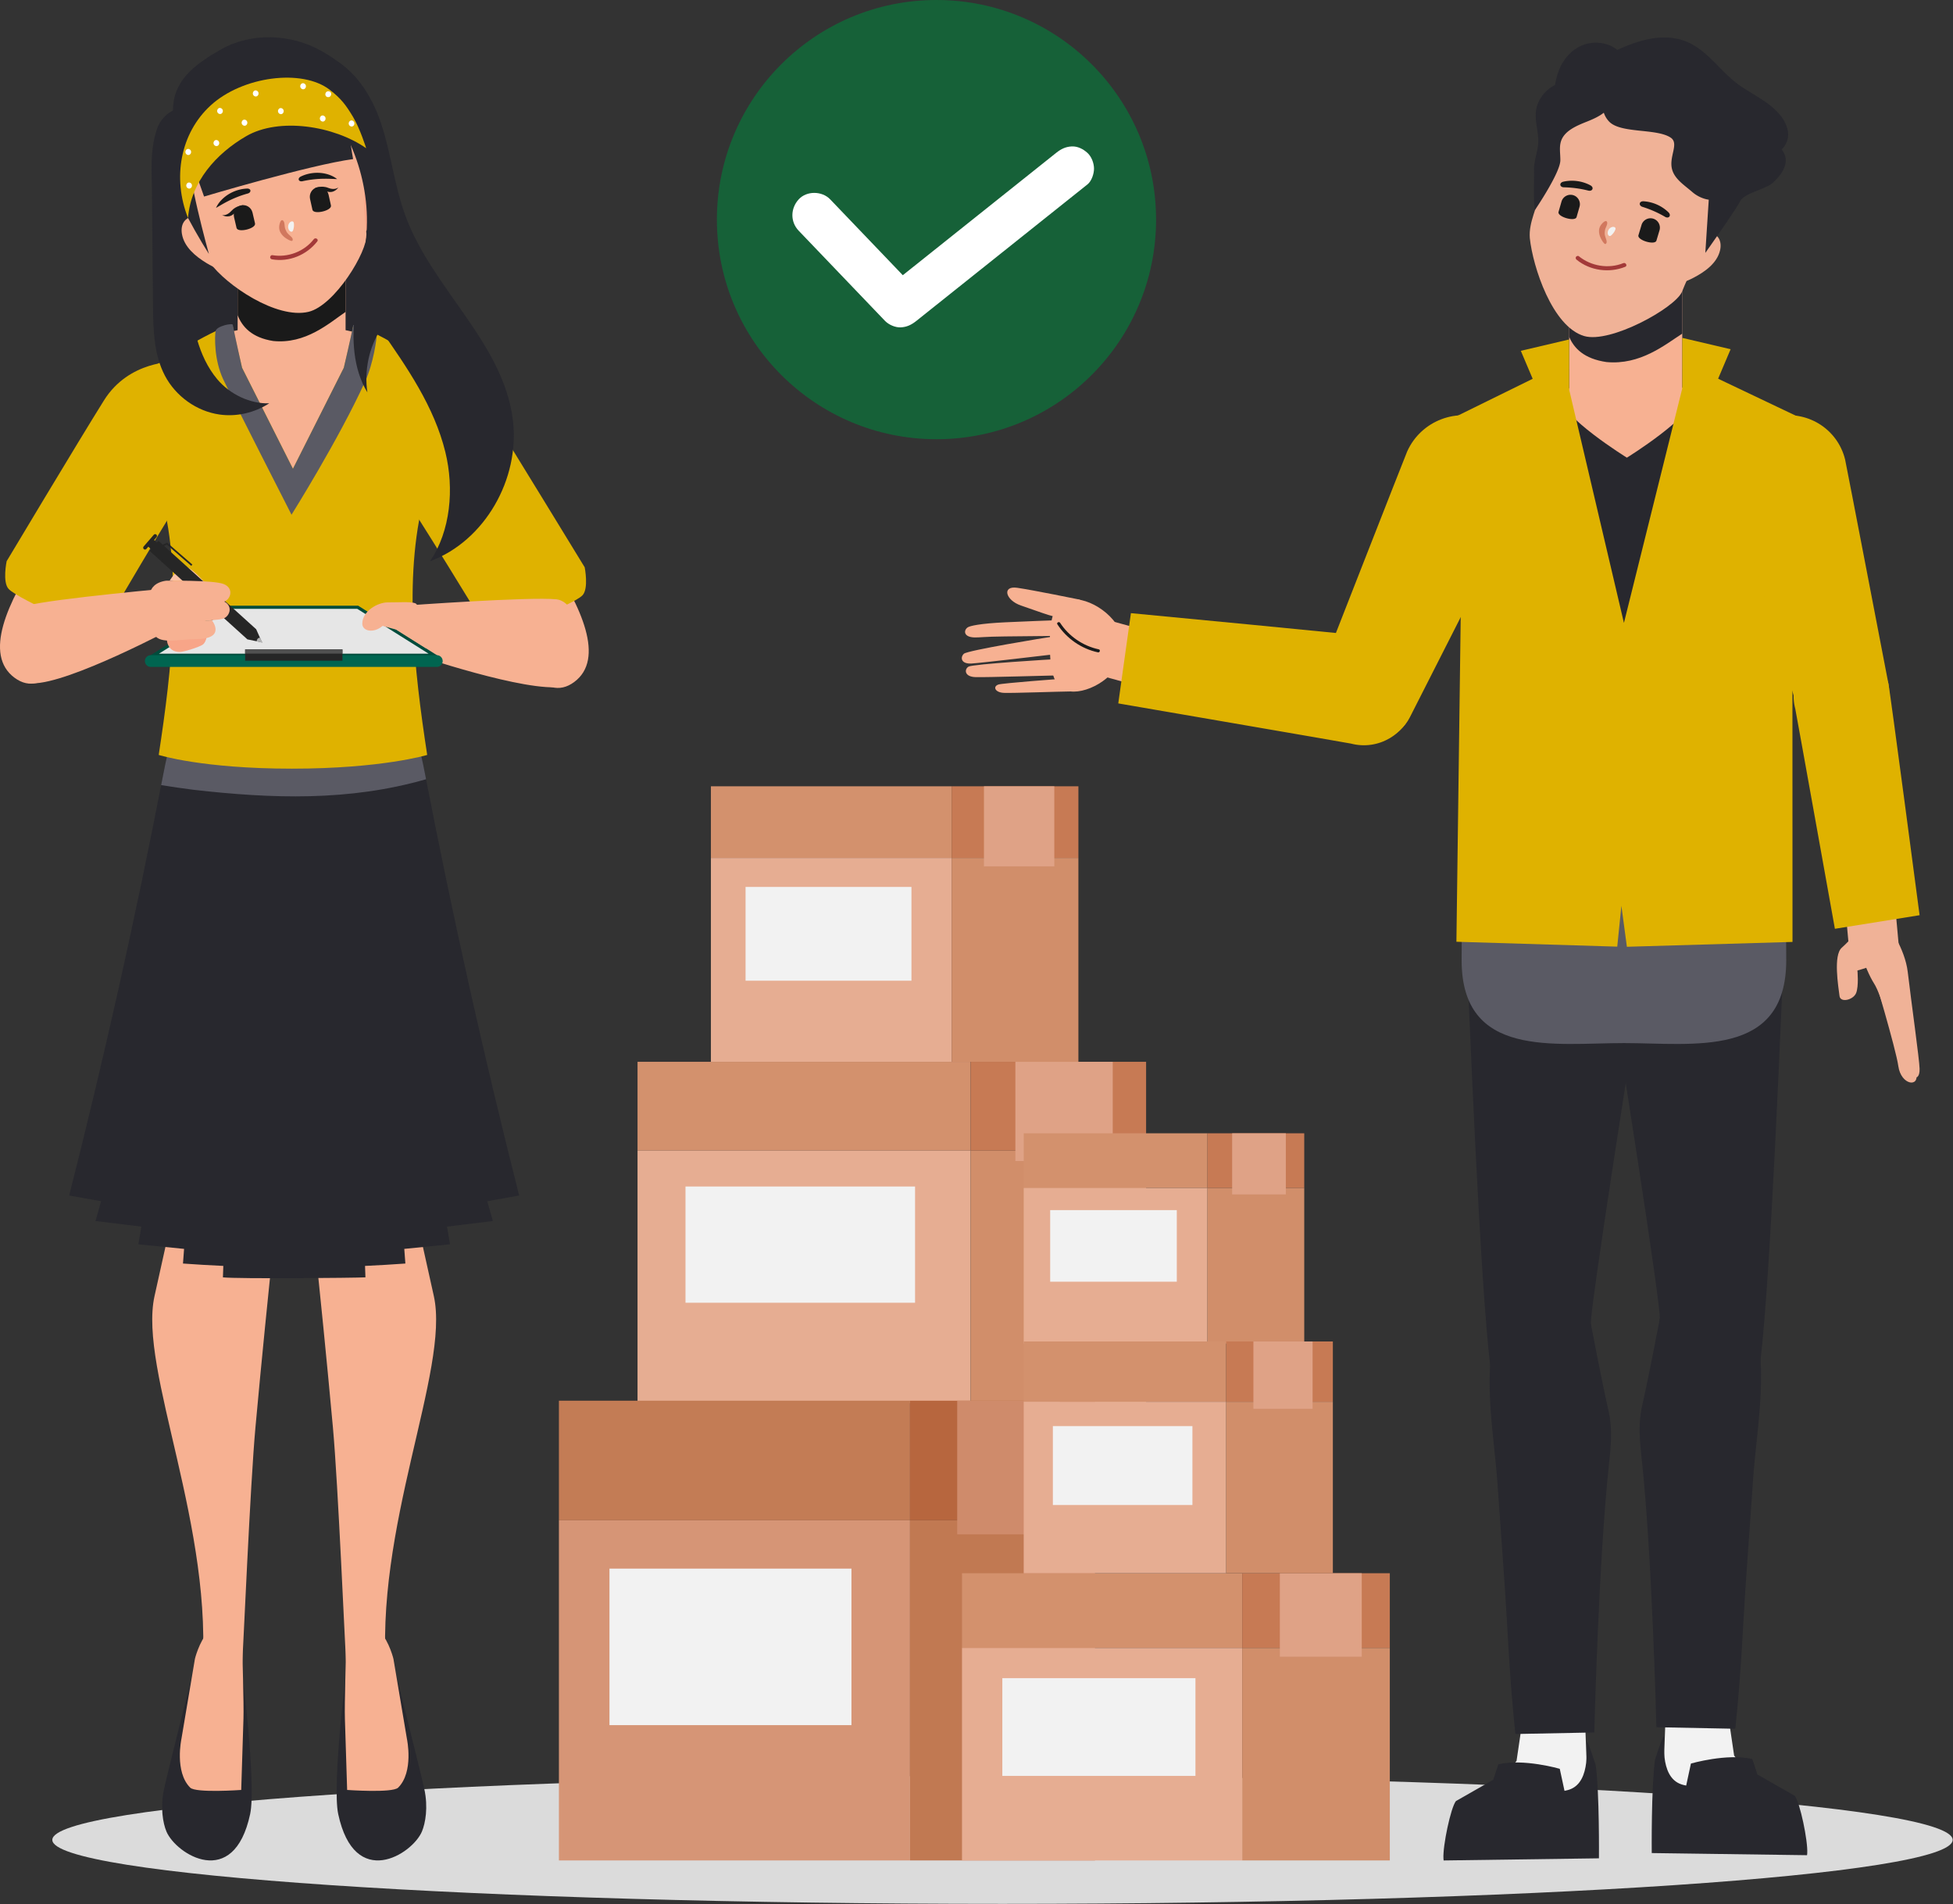 <svg width="2833" height="2762" fill="none" xmlns="http://www.w3.org/2000/svg"><rect width="100%" height="100%" fill="#333333" stroke="none"/><g clip-path="url(#a)"><path d="M1454.22 2761.43c761.23 0 1378.33-41.55 1378.33-92.81 0-51.26-617.1-92.81-1378.33-92.81-761.231 0-1378.33 41.55-1378.33 92.81 0 51.26 617.099 92.81 1378.33 92.81Z" fill="#DBDBDB"/><path d="M1408.01 1540.06H924.8v128.81h483.21v-128.81Z" fill="#D3916D"/><path d="M1408.01 1668.86H924.8v366.42h483.21v-366.42Z" fill="#E6AD92"/><path d="M1662.52 1540.06h-254.51v128.81h254.51v-128.81Z" fill="#C77A54"/><path d="M1662.52 1668.86h-254.51v366.42h254.51v-366.42Z" fill="#D18E6A"/><path d="M1614.13 1540.06h-141.22v143.93h141.22v-143.93Z" fill="#DFA286"/><path d="M1327.38 1720.96H994.37v168.56h333.01v-168.56Z" fill="#F2F2F2"/><path d="M1380.41 1140.46h-349.17v103.93h349.17v-103.93Z" fill="#D3916D"/><path d="M1380.41 1244.39h-349.17v295.66h349.17v-295.66Z" fill="#E6AD92"/><path d="M1564.32 1140.46h-183.91v103.93h183.91v-103.93Z" fill="#C77A54"/><path d="M1564.32 1244.39h-183.91v295.66h183.91v-295.66Z" fill="#D18E6A"/><path d="M1529.36 1140.46h-102.05v116.14h102.05v-116.14Z" fill="#DFA286"/><path d="M1322.15 1286.43h-240.64v136.01h240.64v-136.01Z" fill="#F2F2F2"/><path d="M1751.52 1643.76h-266.53v79.34h266.53v-79.34Z" fill="#D3916D"/><path d="M1751.52 1723.09h-266.53v225.69h266.53v-225.69Z" fill="#E6AD92"/><path d="M1891.92 1643.76h-140.39v79.34h140.39v-79.34Z" fill="#C77A54"/><path d="M1891.92 1723.09h-140.39v225.69h140.39v-225.69Z" fill="#D18E6A"/><path d="M1865.21 1643.76h-77.89v88.65h77.89v-88.65Z" fill="#DFA286"/><path d="M1707.06 1755.18h-183.69V1859h183.69v-103.82Z" fill="#F2F2F2"/><path d="M1320.08 2031.62H810.75v173.44h509.33v-173.44Z" fill="#C37C55"/><path d="M1320.08 2205.06H810.75v493.37h509.33v-493.37Z" fill="#D69576"/><path d="M1588.36 2031.62h-268.27v173.44h268.27v-173.44Z" fill="#B7663E"/><path d="M1588.36 2205.06h-268.27v493.37h268.27v-493.37Z" fill="#C17952"/><path d="M1537.34 2031.62h-148.85v193.8h148.85v-193.8Z" fill="#CF8B6B"/><path d="M1235.1 2275.2H884.08v226.96h351.02V2275.2Z" fill="#F2F2F2"/><path d="M1801.94 2281.84h-406.48v108.35h406.48v-108.35Z" fill="#D3916D"/><path d="M1801.94 2390.2h-406.48v308.23h406.48V2390.2Z" fill="#E6AD92"/><path d="M2016.04 2281.84h-214.1v108.35h214.1v-108.35Z" fill="#C77A54"/><path d="M2016.04 2390.2h-214.1v308.23h214.1V2390.2Z" fill="#D18E6A"/><path d="M1975.33 2281.84h-118.8v121.08h118.8v-121.08Z" fill="#DFA286"/><path d="M1734.11 2434.02h-280.14v141.79h280.14v-141.79Z" fill="#F2F2F2"/><path d="M1778.72 1945.7h-293.73v87.43h293.73v-87.43Z" fill="#D3916D"/><path d="M1778.72 2033.13h-293.73v248.72h293.73v-248.72Z" fill="#E6AD92"/><path d="M1933.43 1945.7h-154.71v87.43h154.71v-87.43Z" fill="#C77A54"/><path d="M1933.43 2033.13h-154.71v248.72h154.71v-248.72Z" fill="#D18E6A"/><path d="M1904.01 1945.7h-85.84v97.7h85.84v-97.7Z" fill="#DFA286"/><path d="M1729.71 2068.49h-202.43v114.41h202.43v-114.41Z" fill="#F2F2F2"/><path d="M313.87 220.403C243 308.93 229.29 444.366 234.81 561.946c1.81 38.61 11.44 81.937 42.19 100.919 17.41 10.745 38.33 11.441 58.31 11.871 70.18 1.504 141.2 2.916 209.59-14.347 29.26-7.388 61.6-22.155 70.73-53.489 5.53-18.993.87-39.879-6.93-57.879-7.8-18.01-18.64-34.291-26.43-52.302-35.74-82.551 6.31-190.296-36.04-269.009-11.56-21.49-209.35-36.042-232.35-7.297l-.01-.01Z" fill="#28282E"/><path d="M281.37 518.189c0 61.706 141.63 191.585 141.63 191.585s141.63-129.89 141.63-191.585c0-61.696-283.26-61.707-283.26 0Z" fill="#F7B192"/><path d="M344.72 567.963H501.3V333.602H344.72v234.361Z" fill="#F7B192"/><path d="M396.25 494.581c-30.87-4.861-44.85-20.395-51.54-37.423V333.603h156.58v118.776c-24.03 16.547-58.02 47.001-105.04 42.202Z" fill="#1A1A1A"/><path d="M553.63 551.661c36.07-37.218 81.04-26.391 135.64 49.161 43.5 60.181 55.42 131.609 105.35 205.707 49.92 74.099 83.08 149.394 38.39 182.621-43.42 32.3-86.11-28.458-145.86-137.032-59.75-108.564-169.59-263.239-133.52-300.457Z" fill="#F7B192"/><path d="M600.21 530.919s66.44-2.374 102.95 55.955c36.52 58.319 144.99 235.946 144.99 235.946s6.18 31.017-3.31 40.739c-15.39 15.749-133.38 57.592-133.38 57.592S590.97 723.037 580.13 711.944c-10.84-11.093-32.76-181.015 20.07-181.015l.01-.01Z" fill="#DFB200"/><path d="M300.38 545.46c-36.07-37.218-81.04-26.391-135.64 49.16-43.5 60.182-55.42 131.609-105.35 205.708C9.47 874.426-23.69 949.722 21 982.949c43.42 32.301 86.11-28.458 145.86-137.032 59.75-108.564 169.59-263.239 133.52-300.457ZM444.26 1690.01c0-21.24 3.87-67.94 72.61-70.33 46.47-1.63 65.06 16.97 68.16 60.81 0 0 18.79 84.11 44.29 199.4 23.72 107.24-88.19 337.81-68.39 553.61l-57.83-2.63c-2.96-47.17-12.49-276.02-20.19-360.68-18.17-199.74-38.65-380.18-38.65-380.18Z" fill="#F7B192"/><path d="M569.79 2410.24s40.17 158.74 45.78 184.87c5.61 26.12 1.61 49.17-3.55 61.4-13.87 32.89-97.59 86.03-121.41-25.34-9.13-42.72 12.11-211.42 12.11-211.42l67.07-9.51Z" fill="#28282E"/><path d="M502 2384.25c0 17.85-2.41 86.79-1.68 108.7.88 26.31 3.24 103.24 3.24 103.24s65.88 4.72 73.99-3.33c23.02-22.86 12.74-70.76 12.74-70.76l-19.54-115.87c-1.21-5.68-10.3-34.96-23.76-42.25-13.47-7.3-44.97 2.44-44.97 20.28l-.02-.01ZM448.16 1718.82l-3.9-480.61s88.78-7.11 133.92-12.23c143.19-16.27-15.92 429.1-14.18 470.56 2.16 51.59-106.1 81.48-115.83 22.28h-.01ZM409.21 1690.01c0-21.24-3.87-67.94-72.61-70.33-46.47-1.63-65.06 16.97-68.16 60.81 0 0-18.79 84.11-44.29 199.4-23.72 107.24 88.19 337.81 68.39 553.61l57.83-2.63c2.96-47.17 12.49-276.02 20.19-360.68 18.17-199.74 38.65-380.18 38.65-380.18Z" fill="#F7B192"/><path d="M283.68 2410.24s-40.17 158.74-45.78 184.87c-5.61 26.12-1.61 49.17 3.55 61.4 13.87 32.89 97.59 86.03 121.41-25.34 9.13-42.72-12.11-211.42-12.11-211.42l-67.07-9.51Z" fill="#28282E"/><path d="M351.47 2384.25c0 17.85 2.41 86.79 1.68 108.7-.88 26.31-3.24 103.24-3.24 103.24s-65.88 4.72-73.99-3.33c-23.02-22.86-12.74-70.76-12.74-70.76l19.54-115.87c1.21-5.68 10.3-34.96 23.76-42.25 13.47-7.3 44.97 2.44 44.97 20.28l.02-.01ZM405.31 1718.82l3.9-480.61s-88.78-7.11-133.92-12.23c-143.19-16.27 15.92 429.1 14.18 470.56-2.16 51.59 106.1 81.48 115.83 22.28h.01Z" fill="#F7B192"/><path d="M297.34 1022.48c-17.15 1.17-32.94 18-42.62 38.04-9.65 20.03-14.15 43.04-18.49 65.54-39.29 202.94-84.58 405.63-135.89 607.96 15.39 2.79 30.82 5.53 46.29 8.23-2.68 9.58-5.37 19.17-8.09 28.75 22.11 2.78 44.28 5.49 66.49 8.11-1.44 8.55-2.9 17.09-4.36 25.64 22.08 2.3 44.19 4.53 66.35 6.67l-1.59 21.24c19.47 1.41 38.98 2.56 58.52 3.45-.19 5.53-.39 11.06-.59 16.6 21.94 2.34 190.82.82 206.74 0-.2-5.54-.39-11.07-.59-16.6 19.54-.88 39.05-2.04 58.52-3.45l-1.59-21.24c22.16-2.15 44.28-4.37 66.35-6.67-1.46-8.55-2.91-17.09-4.36-25.64 22.21-2.62 44.38-5.33 66.49-8.11-2.71-9.58-5.41-19.17-8.09-28.75 15.47-2.7 30.9-5.44 46.29-8.23-51.31-202.34-96.6-405.02-135.89-607.96-4.35-22.5-8.84-45.52-18.49-65.54-9.67-20.04-25.47-36.87-42.62-38.04-86.26 1.67-172.54 1.67-258.8 0h.02Z" fill="#28282E"/><path d="M618.06 1130.23c-.27-1.4-.55-2.78-.81-4.17-4.35-22.5-8.84-45.52-18.49-65.54-9.67-20.04-25.47-36.87-42.62-38.04-86.26 1.67-172.54 1.67-258.8 0-17.15 1.17-32.94 18-42.62 38.04-9.65 20.03-14.15 43.04-18.49 65.54-.82 4.23-1.65 8.44-2.48 12.67 15.29 2.47 30.65 4.75 46.11 6.7 114.56 13.13 226.39 16.96 338.2-15.2Z" fill="#5A5A64"/><path d="M674.94 573.622c-2.2-11.062-11.18-17.857-19.39-23.465-52.5-35.867-141.57-86.265-143.2-77.158-2.52 14.05-13.62 60.448-13.62 60.448l-73.78 146.467-73.78-146.467s-11.1-46.408-13.62-60.448c-1.63-9.107-90.71 41.281-143.2 77.158-8.21 5.608-17.19 12.403-19.39 23.465-1.84 9.241 1.67 18.706 5.31 27.128 13.96 32.347 51.14 108.953 51.14 108.953 34.54 118.029 17.76 261.611-1.18 385.277 0 0 62.46 19.91 193.15 19.91s196.31-19.91 196.31-19.91c-18.94-123.676-35.72-267.248-1.18-385.277 0 0 37.18-76.606 51.14-108.953 3.64-8.432 7.15-17.887 5.31-27.128h-.02Z" fill="#DFB200"/><path d="M323.93 550.464c13.63 28.94 98.94 196.088 98.94 196.088s68.7-109.495 106.81-193.304c12.26-26.955 16.83-62.351 16.83-68.297 0-5.945-33.54-16.577-34.18-13.047-2.52 14.05-13.62 61.532-13.62 61.532l-73.78 146.468-73.78-146.468s-10.94-48.29-13.46-62.34c-.53-2.948-23.77 1.862-24.99 9.22-1.22 7.357-2.41 41.198 11.22 70.138l.01.01Z" fill="#5A5A64"/><path d="M253.8 524.718s-66.44-2.375-102.95 55.955C114.33 638.992 9.64 813.959 9.64 813.959s-6.45 30.75 3.05 40.462c15.39 15.748 131.55 65.778 131.55 65.778s118.8-203.374 129.64-214.467c10.84-11.092 32.76-181.014-20.07-181.014h-.01Z" fill="#DFB200"/><path d="M256.12 852.19S75.94 868.337 38.7 878.509C1.46 888.691-5.81 990.952 47.64 991.146c52.63.194 199.69-77.875 221.13-89.1 30.24-15.831 22.99-58.166-12.65-49.867v.011ZM588.62 878.294s180.42-13.067 218.76-9.015 61.24 117.896 8.49 126.687c-51.94 8.664-209.18-44.75-232.07-52.374-32.3-10.765-31.65-67.754 4.83-65.298h-.01Z" fill="#F7B192"/><path d="M519.53 878.509H332.8L214.76 952.69h422.81l-118.04-74.181Z" fill="#004C3C"/><path d="m230.59 948.115 103.47-65.021h184.2l103.47 65.021H230.59Z" fill="#E6E6E6"/><path d="M633.85 967.292H218.48c-4.56 0-8.29-3.817-8.29-8.483s3.73-8.483 8.29-8.483h415.37c4.56 0 8.29 3.817 8.29 8.483s-3.73 8.483-8.29 8.483Z" fill="#006550"/><path d="M496.73 941.894H355.6v16.403h141.13v-16.403Z" fill="#262626"/><path d="M496.73 941.894H355.6v6.099h141.13v-6.099Z" fill="#515151"/><path d="M246.08 842.243s12.45-20.221 21.65-20.333c9.2-.113 27.69 21.264 27.69 21.264l-49.35-.931h.01Z" fill="#FBC0A6"/><path d="m371.6 912.657 8.51 19.075-21.23-4.359L217.11 799.13l12.72-14.715L371.6 912.657Z" fill="#262626"/><path d="M372.18 930.105s.77-5.383 4.93-5.086l3.98 7.429-8.91-2.343Z" fill="#B3B3B3"/><path d="m220.295 780.403-8.339 9.652 92.996 84.136 8.339-9.652-92.996-84.136Z" fill="#262626"/><path d="M208.62 796.439c-1.08-.972-1.18-2.681-.23-3.786l14.69-17.008a2.592 2.592 0 0 1 3.7-.235c1.08.972 1.18 2.681.23 3.786l-14.69 17.008a2.592 2.592 0 0 1-3.7.235ZM277.44 820.774l-35.33-30.731-8.06 3.439-.95-2.333 9.45-4.022 36.49 31.723-1.6 1.924Z" fill="#262626"/><path d="M241.91 924.998s-1.16 20.784 18.99 20.631c5.74-.041 26.29-6.499 32.55-10.203 6.27-3.694 9.22-17.519 5.29-32.787-3.92-15.268-56.84 22.359-56.84 22.359h.01Z" fill="#F8A588"/><path d="M240.83 842.294s68.36-1.105 83.39 4.717c15.03 5.833 11.07 21.572 1.03 25.583-10.04 4.012-81.35 5.25-96.3 4.728-14.94-.512-19.54-30.536 11.88-35.038v.01Z" fill="#F7B192"/><path d="M239.81 866.833s.76-.01 2.13-.031c11.67-.133 67.81-.47 81.26 4.749 15.03 5.833 11.07 21.571 1.03 25.583-10.04 4.011-81.35 5.249-96.3 4.727-14.94-.511-19.54-30.536 11.88-35.038v.01Z" fill="#F7B192"/><path d="M225.27 901.452s-9.47 7.01-1.03 19.668c8.86 13.293 34 6.079 60.32 5.905 44.45-.297 22.88-27.282 22.88-27.282l-82.18 1.699.01.01ZM602 874.836c-7.52-2.374-22.42-1.105-40.09-1.105-13.18 0-36.33 12.054-36.36 30.842-.02 11.022 16.45 14.47 29.44 3.244l19.84 5.434 43.22 27.159s-4.85-62.044-16.05-65.584v.01Z" fill="#F7B192"/><path d="M289.53 201.165c-21.08 72.502-22.49 149.681-15.15 224.946 4.29 44.064 12.58 90.256 40.72 123.903 18.43 22.042 47.93 35.929 75.47 34.957-21.26 13.712-47.26 19.821-72.18 16.26-33.14-4.738-63.55-26.453-79.32-56.651-16.15-30.914-16.84-67.549-17.16-102.598l-1.47-162.871c-.3-33.176-4.02-70.957 11.98-101.769 7.82-15.063 57.13 23.833 57.13 23.833l-.02-.01Z" fill="#28282E"/><path d="M505.25 348.901c7.24.338 14.36-2.906 19.94-7.583 5.58-4.676 9.811-10.714 13.701-16.833 10.26-16.159 18.819-35.489 13.709-53.663-1.71-6.079-5.19-11.973-10.81-14.91-6.7-3.5-15.36-2.067-21.66 2.292-6.3 4.36-10.48 11.195-13.1 18.328l-1.77 72.379-.01-.01Z" fill="#F8A588"/><path d="M340.031 388.166c-6.36 3.561-14.14 3.868-21.16 2.179-7.02-1.688-13.42-5.188-19.55-8.933-16.17-9.886-32.18-23.373-35.41-41.987-1.08-6.232-.5-13.088 3.28-18.266 4.5-6.161 12.9-8.78 20.43-7.706 7.53 1.064 14.23 5.321 19.65 10.54l32.76 64.173Z" fill="#F7B192"/><path d="M531.64 339.722c-7.28-56.375.08-92.006 1.92-126.011 1.06-25.409-1.64-67.734-38.1-96.95-36.44-30.7-111.44-35.232-171.65-2.108-60.66 33.258-99.33 93.624-81.91 133.994 9.7 24.345 32.54 43.716 42.77 68.777 8.5 20.835 6.71 44.187 19.68 63.374 23.48 32.736 96.82 82.51 143.18 71.489 37.89-9.005 85.97-87.647 84.12-112.565h-.01Z" fill="#F7B192"/><path d="M436.41 256.015c5.56-2.682 11.59-4.37 17.73-5.045 6.13-.686 12.38-.338 18.36 1.064 5.96 1.443 11.73 3.858 16.54 7.757-6.12-.246-11.78-.584-17.39-.543-5.6 0-11.09.307-16.56.901-5.47.593-10.9 1.494-16.38 2.711-5.5 1.177-7.82-4.134-2.29-6.845h-.01ZM358.42 273.503c-6.14.236-12.26 1.556-18.02 3.827-5.75 2.272-11.15 5.506-15.83 9.558-4.65 4.073-8.69 8.924-11.21 14.654 5.33-3.08 10.2-6.037 15.21-8.637a156.35 156.35 0 0 1 15.12-6.969 150.622 150.622 0 0 1 15.77-5.27c5.42-1.535 5.09-7.347-1.04-7.153v-.01Z" fill="#1A1A1A"/><path d="M426.3 328.956c-.12 1.249-.36 2.364-.66 3.521-.32 1.125-.63 2.364-1.51 3.131-.83.747-2.35.716-3.83-.665-.74-.676-1.38-1.678-1.82-2.906a9.723 9.723 0 0 1-.46-4.114c.17-1.463.66-2.814 1.33-3.889.69-1.074 1.53-1.893 2.4-2.374 1.74-.982 3.22-.634 3.87.297.69.972.73 2.251.8 3.418.05 1.197.04 2.343-.11 3.581h-.01Z" fill="#F2F2F2" style="mix-blend-mode:soft-light"/><path d="M415.42 335.67c-.36-.747-.67-1.413-.94-2.016-.25-.604-.48-1.136-.68-1.668-.2-.553-.39-1.198-.53-1.934-.14-.737-.24-1.576-.33-2.426-.17-1.719-.3-3.489-.72-4.912-.4-1.432-1.07-2.527-2.04-3.07-.97-.532-1.75-.327-2.47.471-.71.809-1.39 2.241-1.97 4.237-.55 1.975-1.02 4.646-.62 7.613.19 1.474.66 2.988 1.3 4.349.64 1.372 1.47 2.61 2.36 3.766.9 1.157 1.86 2.139 2.83 3.019.98.89 1.97 1.647 2.91 2.292 1.89 1.3 3.61 2.241 5.01 2.917 2.83 1.32 4.43 1.668 4.92.174.46-1.402.05-2.907-1.75-4.79-.88-.951-2.11-1.995-3.48-3.274-.68-.645-1.4-1.351-2.07-2.139a13.978 13.978 0 0 1-1.74-2.609h.01Z" fill="#D1785E"/><path d="M394.72 376.142c24.5 4.257 50.12-6.212 65.53-26.003 2.38-3.06-2.68-6.242-5.04-3.213-14.16 18.184-37.97 27.016-60.25 23.147-1.59-.276-3.01 1.423-3.09 2.917-.09 1.811 1.27 2.886 2.85 3.162v-.01Z" fill="#A33939"/><path d="M508.72 180.964c-.98-3.336-1.76-5.382-2.27-5.792-4.78-3.776 5.75 55.577 5.75 55.577-61.95 8.248-216.18 54.328-216.18 54.328l-19.8-55.914c-7.61 15.063 26.8 139.13 26.8 139.13-25.29-39.51-62.78-110.682-75.76-154.47-7.34-24.744 8.47-46.5 23.59-53.335.15-43.563 30.67-66.403 68.91-88.384 44.57-25.624 102.3-23.189 146.69 1.883 44.39 25.07 72.93 57.96 74.62 109.198 1.76 53.489 15.12 93.787-2.07 142.292 0 0-22.13-116.76-30.28-144.502v-.011Z" fill="#28282E"/><path d="M436.16 113.456c62.4 51.463 99.18 134.577 95.94 216.821-1.6 40.636-12.29 80.218-17.1 120.567-4.81 40.35-3.06 83.738 17.92 118.265-4.68-31.528 2.25-64.694 19.08-91.301 38.52 55.106 77.85 111.962 94 177.792 13.08 53.294 7.54 114.438-22.05 158.369 78.9-29.165 130.57-119.002 120.03-204.654-13.83-112.319-116.8-190.306-155.83-296.22-16.56-44.944-21.09-93.756-37.03-138.946-15.93-45.19-48.03-89.336-93.74-97.993l-21.21 37.32-.01-.02Z" fill="#28282E"/><path d="m369.93 324.045-3.64-15.667c-1.75-7.542-9.22-12.239-16.59-10.448-7.37 1.791-11.96 9.435-10.21 16.977l3.64 15.667c1.75 7.541 28.55 1.013 26.8-6.529Z" fill="#1A1A1A"/><path d="M352.94 297.643s-10.14.215-17.18 8.166c-7.03 7.962-13.63 6.069-13.63 6.069s8.5 5.178 15.98-.891c7.48-6.068 11.94-5.259 11.94-5.259l2.88-8.074.01-.011ZM453.22 304.243l-3.48-15.708c-1.67-7.562 3-15.145 10.39-16.854 7.39-1.709 14.8 3.07 16.47 10.633l3.48 15.708c1.67 7.562-25.19 13.784-26.86 6.221Z" fill="#1A1A1A"/><path d="M457.1 272.889s9.2-4.38 18.94-.409c9.74 3.97 14.84-.706 14.84-.706s-5.4 8.483-14.73 6.405c-9.33-2.077-12.99.666-12.99.666l-6.07-5.946.01-.01Z" fill="#1A1A1A"/><path d="M531.17 214.979c-46.28-32.429-126.14-45.251-174.03-17.468-43.42 25.194-80.4 66.168-84.38 118.716-22.89-57.828-11.34-122.932 32.9-163.394 46.33-42.365 132.63-53.345 172.44-22.769 17.04 13.099 23.76 22.483 33.98 39.429 10.12 16.772 19.1 45.486 19.1 45.486h-.01Z" fill="#DFB200"/><path d="M323.2 159.996c.54 2.385-.83 4.749-3.07 5.281-2.24.532-4.49-.972-5.03-3.357-.54-2.384.83-4.748 3.07-5.28 2.24-.532 4.49.972 5.03 3.356ZM278.39 268.161c.54 2.385-.83 4.748-3.07 5.281-2.24.532-4.49-.973-5.03-3.357-.54-2.384.83-4.748 3.07-5.28 2.24-.532 4.49.972 5.03 3.356ZM374.97 134.567c.54 2.384-.83 4.748-3.07 5.28-2.24.532-4.49-.972-5.03-3.356s.83-4.748 3.07-5.28c2.24-.533 4.49.972 5.03 3.356ZM443.72 124.119c.54 2.384-.83 4.748-3.07 5.28-2.24.532-4.49-.972-5.03-3.356-.54-2.385.83-4.749 3.07-5.281 2.24-.532 4.49.972 5.03 3.357ZM472.19 170.936c.54 2.384-.83 4.748-3.07 5.28-2.24.532-4.49-.972-5.03-3.356-.54-2.385.83-4.749 3.07-5.281 2.24-.532 4.49.972 5.03 3.357ZM411.45 160.191c.54 2.384-.83 4.748-3.07 5.28-2.24.532-4.49-.972-5.03-3.356-.54-2.385.83-4.749 3.07-5.281 2.24-.532 4.49.972 5.03 3.357ZM473.66 133.226c1.9-1.484 4.58-1.166 5.97.706 1.39 1.873.98 4.595-.93 6.079-1.9 1.484-4.58 1.166-5.97-.706-1.39-1.873-.98-4.595.93-6.079ZM514.03 178.14c.54 2.384-.83 4.748-3.07 5.28-2.24.532-4.49-.972-5.03-3.356-.54-2.385.83-4.749 3.07-5.281 2.24-.532 4.49.972 5.03 3.357ZM358.72 177.004c.54 2.384-.83 4.748-3.07 5.28-2.24.532-4.49-.972-5.03-3.356-.54-2.385.83-4.749 3.07-5.281 2.24-.532 4.49.972 5.03 3.357ZM317.92 206.527c.54 2.384-.83 4.748-3.07 5.28-2.24.532-4.49-.972-5.03-3.356-.54-2.385.83-4.749 3.07-5.281 2.24-.532 4.49.972 5.03 3.357ZM277.13 219.441c.54 2.384-.83 4.748-3.07 5.28-2.24.532-4.49-.972-5.03-3.356-.54-2.385.83-4.749 3.07-5.281 2.24-.532 4.49.972 5.03 3.357Z" fill="#fff"/><path d="m1584.35 893.143-21.29 77.603 103.92 28.504 21.28-77.603-103.91-28.504Z" fill="#F7B192"/><path d="M1556.93 869.06c29.88-.19 72.76 30.71 73 67.73.24 37.02-42.24 66.14-72.12 66.34-29.88.19-34.67-29.79-34.91-66.81-.24-37.02 4.15-67.06 34.04-67.26h-.01Z" fill="#F7B192"/><path d="M1564.86 869.43s-67.26-13.75-89.51-16.91-16.99 18.08 5.74 25.77c34.24 11.57 52.27 19.84 63.38 16.46 11.1-3.38 34.64-22.43 20.39-25.31v-.01ZM1529.02 899.72c-6.16.22-37.98 1.34-70.66 2.87-37.1 1.74-51.7 5.29-54.7 7.4-5.99 4.21-6.12 13.92 9.41 14.55 7.61.31 13.97-1.15 44.79-1.44 32.08-.3 65.11-.7 74.85-.77 19.1-.12 11.67-23.16-3.69-22.62v.01Z" fill="#F7B192"/><path d="M1529.43 922.95c-13.72 1.95-125.84 20.36-131.21 25.23-5.33 4.85-4.86 15.24 11.45 14.17 16.31-1.07 101.63-11.33 121.6-13.58s14.16-28.11-1.84-25.83v.01ZM1537.92 955.67c-13.84.63-126.74 7.52-132.97 11.23-6.28 3.73-6.29 14.71 10.05 15.2 16.34.5 106.95-2.34 127.04-2.68 20.09-.33 12.03-24.49-4.12-23.76v.01ZM1549.12 984.02c-10.98.39-95.27 6.94-100.72 8.79-8.66 2.93-5.11 11.62 7.85 12.14 12.96.53 80.01-1.94 95.95-2.05 15.94-.1 9.74-19.33-3.08-18.88Z" fill="#F7B192"/><path d="M1595.33 944.45c-.3 1.08-1.24 2.03-2.69 1.72-23.93-5.15-45.36-19.96-58.81-40.63-.35-.53-.45-1.06-.32-1.56.22-.8 1.07-1.49 2.03-1.64.54-.08 1.54-.06 2.25 1.02 12.69 19.49 33.11 33.51 56.03 38.44.61.13 1.06.42 1.32.86.29.48.36 1.13.18 1.78l.01.01Z" fill="#1A1A1A"/><path d="M1913.32 980.77s125.2-319.92 127.88-325.89c20.12-44.86 72.8-64.92 117.66-44.8 44.86 20.12 64.92 72.8 44.8 117.66-2.68 5.97-158.33 312.23-158.33 312.23-15.48 30.79-52.45 43.94-83.9 29.83l-14.59-6.54c-31.44-14.1-46.21-50.46-33.51-82.49h-.01Z" fill="#DFB200"/><path d="M2104.37 2695.34s7.35-25.86 15.49-36.53l80.04-104.87s10.08-67.84 12.8-88.3c1.27-9.52 9.12-16.65 18.48-16.81l47.75-.81c10.5-.18 19.15 8.44 19.3 19.22l5.45 147.72c-9.29 28.26-20.13 52.91-32.41 79.94l-166.9.43v.01Z" fill="#F2F2F2"/><path d="m2111.89 2612.36 54.15-30.89 7.48-22.48c36.68-8.67 89.05 6.53 89.05 6.53l6.88 31.92c2.26-.4 4.49-.92 6.67-1.62 34.07-11.13 23.16-69.52 26.17-69.53 1.59 0 12.37 33.54 12.37 33.54 5.63 39.73 4.74 135.52 4.74 135.52l-225.27 3.1c-.12-.93-.22-1.87-.28-2.81-1.07-18.17 10.43-73.29 18.05-83.27l-.01-.01ZM2127.62 1382.97c9.51 232.64 25.02 573.38 39.7 634.28 21.98 91.19 151.96 31.99 150.64-30.09-.47-22.32-8.28-44.52-10.27-66.88-1.76-19.75 62.87-427.77 62.87-427.77l-8.94-102.27-234-7.27Z" fill="#28282E"/><path d="M2198.19 2515.05c-9.28-88.41-10.39-143.46-16.65-231.88-3.14-44.42-6.28-88.84-9.43-133.27-4.43-62.58-20.92-153.03-3.53-212.06 5.19-17.62 124.11-36.04 139.1-17.57 0 0 16.63 87.09 25.73 126.53 5.99 25.96 3.23 52.22.45 77.99-15.12 140.03-21.2 388.02-21.2 388.02l-114.48 2.24h.01Z" fill="#28282E"/><path d="M2611.04 2687.71s-7.35-25.86-15.49-36.53l-80.04-104.87s-10.08-67.84-12.8-88.3c-1.27-9.52-9.12-16.65-18.48-16.81l-47.75-.81c-10.5-.18-19.15 8.44-19.3 19.22l-5.45 147.72c9.29 28.26 20.13 52.91 32.41 79.94l166.9.43v.01Z" fill="#F2F2F2"/><path d="m2603.52 2604.73-54.15-30.89-7.48-22.48c-36.68-8.67-89.05 6.53-89.05 6.53l-6.88 31.92c-2.26-.4-4.49-.92-6.67-1.62-34.07-11.13-23.16-69.52-26.17-69.53-1.59 0-12.37 33.54-12.37 33.54-5.63 39.73-4.74 135.52-4.74 135.52l225.27 3.1c.12-.93.22-1.87.28-2.81 1.07-18.17-10.43-73.29-18.05-83.27l.01-.01ZM2587.78 1375.34c-9.51 232.64-25.02 573.38-39.7 634.28-21.98 91.19-151.96 31.99-150.64-30.09.47-22.32 8.28-44.52 10.27-66.88 1.76-19.75-62.87-427.77-62.87-427.77l8.94-102.27 234-7.27Z" fill="#28282E"/><path d="M2517.21 2507.43c9.28-88.41 10.39-143.46 16.65-231.88 3.14-44.42 6.28-88.84 9.43-133.26 4.43-62.58 20.92-153.03 3.53-212.06-5.19-17.62-124.11-36.04-139.1-17.57 0 0-16.63 87.09-25.73 126.53-5.99 25.96-3.23 52.22-.45 77.99 15.12 140.03 21.2 388.02 21.2 388.02l114.48 2.24-.01-.01Z" fill="#28282E"/><path d="M2121.16 1294.85c-.61 6.94-.94 90.14-.94 97.91 0 142.66 134.63 120.15 235.44 120.15s235.44 22.51 235.44-120.15c0-7.76-.33-90.96-.94-97.91h-469Z" fill="#5A5A64"/><path d="M2452.61 535.12h-185.33l-154.63 81.68 18.94 202.12 53.36 494.93h350l53.36-494.93 18.94-202.12-154.64-81.68Z" fill="#28282E"/><path d="M2276.22 596.83h164.06V367.81h-164.06v229.02Z" fill="#F7B192"/><path d="M2330.22 525.12c-32.35-4.75-46.99-19.93-54-36.57V367.81h164.06v116.07c-25.18 16.17-60.79 45.93-110.06 41.24Z" fill="#28282E"/><path d="M2262.65 574.97c0 28.61 97.29 88.84 97.29 88.84s97.29-60.23 97.29-88.84c0-28.61-194.59-28.61-194.59 0h.01Z" fill="#F7B192"/><path d="M2415.25 407.06c6.23 3.89 14.09 4.64 21.29 3.38 7.2-1.26 13.88-4.36 20.29-7.71 16.92-8.84 33.89-21.25 38.22-39.47 1.45-6.1 1.24-12.92-2.29-18.26-4.21-6.36-12.56-9.43-20.24-8.81-7.68.62-14.71 4.44-20.49 9.29l-36.79 61.57.01.01Z" fill="#F0B297"/><path d="M2439.68 423.66c21.7-54.62 45.94-83.07 64.51-112.86 13.6-22.41 32.32-62.02 14.8-106.92-16.77-46.23-80.52-88.4-150.03-89.04-69.97-.75-116.91 26.52-121.71 71.83-3.6 26.92-10.35 63.63-13.84 91.46-2.91 23.14-16.13 43.32-14.27 67.23 4.35 41.49 32.56 128.47 78.86 142.05 37.84 11.1 130.89-40.31 141.68-63.76v.01Z" fill="#F0B297"/><path d="M2340.64 337.64c-.71 1.02-1.47 1.86-2.29 2.71-.83.81-1.71 1.72-2.86 1.95-1.1.23-2.42-.55-3.06-2.49-.32-.95-.4-2.14-.2-3.41a9.35 9.35 0 0 1 1.6-3.78 9.393 9.393 0 0 1 3.07-2.7c1.13-.59 2.28-.87 3.27-.85 2.02.02 3.16 1.06 3.28 2.19.14 1.18-.45 2.3-.96 3.35-.54 1.05-1.1 2.04-1.84 3.04l-.01-.01Z" fill="#F2F2F2" style="mix-blend-mode:soft-light"/><path d="M2327.76 338.01c.05-.82.1-1.56.16-2.21.07-.65.13-1.22.21-1.78.09-.58.24-1.22.47-1.94.23-.71.55-1.48.89-2.26.69-1.56 1.43-3.16 1.76-4.6.34-1.44.28-2.72-.31-3.67-.6-.94-1.38-1.16-2.41-.82-1.02.34-2.32 1.24-3.8 2.68-1.45 1.43-3.16 3.5-4.26 6.26-.55 1.37-.87 2.91-.96 4.4-.11 1.5.02 2.99.25 4.43.23 1.44.6 2.77 1.03 4.02.43 1.25.94 2.4 1.45 3.42 1.03 2.06 2.09 3.73 3.01 5.01 1.86 2.55 3.1 3.65 4.26 2.6 1.09-.98 1.45-2.48.79-5-.32-1.26-.89-2.77-1.48-4.56-.29-.89-.58-1.86-.79-2.87-.19-.99-.31-2.06-.26-3.12l-.01.01Z" fill="#D1785E"/><path d="M2384.1 291.95c6.67.39 13.26 2.02 19.39 4.72a56.904 56.904 0 0 1 16.66 11.16c4.82 4.72.59 9.77-4.71 6.72-5.26-3.07-10.59-5.8-16.05-8.21-5.46-2.41-11.05-4.5-16.85-6.31-5.81-1.85-5.11-8.43 1.56-8.08ZM2306.97 268.77c-5.9-3.15-12.36-5.2-19-6.1-6.63-.91-13.45-.65-20.05.81-6.58 1.5-5.62 8.02.5 8.19 6.1.13 12.06.59 17.98 1.38 5.92.79 11.78 1.93 17.67 3.42 5.92 1.45 8.76-4.52 2.9-7.7ZM2286.96 314.84l4.3-14.95c2.07-7.19-2.13-14.77-9.32-16.84-7.19-2.07-14.77 2.13-16.84 9.32l-4.3 14.95c-2.07 7.19 24.09 14.71 26.16 7.52ZM2376.72 341.18l4.46-14.9c2.15-7.17 9.77-11.28 16.94-9.13 7.17 2.15 11.28 9.77 9.13 16.94l-4.46 14.9c-2.15 7.17-28.22-.63-26.08-7.81h.01Z" fill="#1A1A1A"/><path d="M2287.07 376.76c19.56 15.88 47.28 19.6 70.52 10.2 3.59-1.45.67-6.72-2.89-5.28-21.35 8.63-46.68 4.4-64.46-10.03-1.27-1.03-3.35-.27-4.14.97-.96 1.52-.28 3.12.97 4.14Z" fill="#A33939"/><path d="M2470.1 287.46c-5.58-2.02-10.85-5.11-15.17-8.86-11.7-10.14-25.35-18.58-29.33-32.58-5.33-18.77 10.81-37.94-2.29-46.51-20.78-13.59-72.35-5.62-89.17-23.21a33.917 33.917 0 0 1-7.68-12.81c-6.87 5.45-15.81 9.46-24.31 12.83-15.33 6.08-32.36 13.26-37.53 27.79-3.18 8.93-1.1 18.88-1.19 28.43-.17 18.12-36.6 71.68-36.6 71.68-2.96-8.25-1.18-45.19-1.6-57.01-.48-13.7 5.48-26.61 6.13-40.23.7-14.64-4.75-29.49-3.51-44.07 1.42-16.61 12.27-31.71 27.86-39.69 1.29-7.9 3.27-15.65 6.38-23.05 6.63-15.74 19.07-29.86 36.46-35.7 15.43-5.18 34.89-2.48 47.49 7.93 31.66-14.35 67.16-25.42 100.09-12.07 29.64 12.02 47.26 40.29 72.13 59.62 14.56 11.32 31.65 19.56 46.5 30.57 14.84 11.01 27.92 26.1 29.05 43.03.57 8.54-3.1 17.16-9.24 23.2 3.8 4.84 6.03 10.91 5.77 16.64-.57 12.66-9.51 23.21-19.02 31.99-9.52 8.78-41.29 14.93-46.95 26.23-6.4 12.76-50.65 75.17-50.65 75.17l4.98-77.12c-2.89-.43-5.79-1.18-8.61-2.2h.01Z" fill="#28282E"/><path d="m2112.65 1365.94 7.21-544.53-19.64-211.49 167.19-82.2 88.25 375.76 93.25-374.82 170.76 81.26-19.64 211.49.16 544.78-240.24 7.02-7.98-59.36-6 59.18-233.32-7.09Z" fill="#DFB200"/><path d="M2440.28 490.05v73.3h46.05l24.09-56.83-70.14-16.47ZM2276.22 492.36v73.3h-46.05l-24.09-56.83 70.14-16.47ZM2049.97 1025.7c-10.34 39.51-50.75 63.16-90.26 52.82-2.99-.78-337.56-58.29-337.56-58.29l18.35-130.9s348.77 33.1 356.65 35.16c39.51 10.34 63.16 61.7 52.82 101.21ZM2739.35 991.8s-61.38-319.18-62.84-325.2c-10.99-45.2-56.55-72.93-101.75-61.94-45.2 10.99-72.93 56.55-61.94 101.75 1.46 6.02 93.53 317.73 93.53 317.73 9.1 31.31 41.23 49.91 72.91 42.2l14.7-3.58c31.68-7.71 51.68-38.98 45.38-70.97l.01.01Z" fill="#DFB200"/><path d="m2745.73 1277.38-71.94 6.57 9.14 99.97 71.94-6.57-9.14-99.97Z" fill="#F0B297"/><path d="M2739.86 1384.65c.74-5.97-26-43.66-35.73-44.13 0 0-20.09 23.12-32.56 34.15-12.47 11.03-4.9 56.13-3.19 69.94 1.27 10.28 19.95 5.81 24.06-4.21 4.1-10.02 1.94-32.77 1.94-32.77s44.09-11.77 45.48-22.98Z" fill="#F0B297"/><path d="M2716.41 1408.54s33.83 112.86 37.25 137.63c3.86 28.02 31.38 31.73 25.8 9.99-5.58-21.74-32.93-148.02-34.62-153.64-1.69-5.62-27.32-14.13-28.43 6.01v.01Z" fill="#F0B297"/><path d="M2721.79 1398.17s42.51 118.51 43.32 144.57c.52 16.59 19.86 31.59 19.43 7.42-.23-12.87-11.9-95.72-17.19-140.41-4.11-34.7-28.49-66.91-29.46-70.2 0 0-16.29 38.02-16.1 58.61v.01Z" fill="#F0B297"/><path d="M2705.38 1332.9c20.88-14.59 32.89 1.97 42.46 27.13s24.07 148.12 29.99 164.82c5.92 16.7-23.7 8.35-28.24-6.49-4.54-14.84-19.64-74.08-31.27-92.17-11.63-18.1-35.85-77.29-12.95-93.29h.01Z" fill="#F0B297"/><path d="M2653.58 942.43c-37.31 10.05-59.41 48.45-49.36 85.76.76 2.82 57.46 318.96 57.46 318.96l122.86-19.71s-43.21-328.22-45.21-335.65c-10.05-37.31-48.45-59.41-85.76-49.36h.01Z" fill="#DFB200"/><path d="M1358.45 637.06c175.92 0 318.53-142.611 318.53-318.53C1676.98 142.611 1534.37 0 1358.45 0c-175.92 0-318.53 142.611-318.53 318.53 0 175.919 142.61 318.53 318.53 318.53Z" fill="#166138"/><path d="M1577.51 221.83c-6.14-5.64-14.21-9.83-22.8-9.44-9.07.41-15.75 3.82-22.8 9.44-28.02 22.35-56.05 44.7-84.07 67.06-44.48 35.48-88.97 70.96-133.45 106.45-1.6 1.27-3.19 2.55-4.79 3.82-29.9-31.23-59.8-62.45-89.7-93.68l-15.68-16.37c-11.69-12.21-33.99-12.64-45.6 0-12.03 13.1-12.47 32.58 0 45.6l109.44 114.3 15.68 16.37c5.4 5.64 14.94 9.8 22.8 9.44 9.07-.41 15.75-3.82 22.8-9.44 28.02-22.35 56.05-44.7 84.07-67.06 44.48-35.48 88.97-70.96 133.45-106.45 10.22-8.15 20.43-16.3 30.65-24.44 6.03-4.81 9.44-15.46 9.44-22.8 0-7.91-3.51-17.35-9.44-22.8Z" fill="#fff"/></g><defs><clipPath id="a"><path fill="#fff" d="M0 0h2832.55v2761.43H0z"/></clipPath></defs></svg>